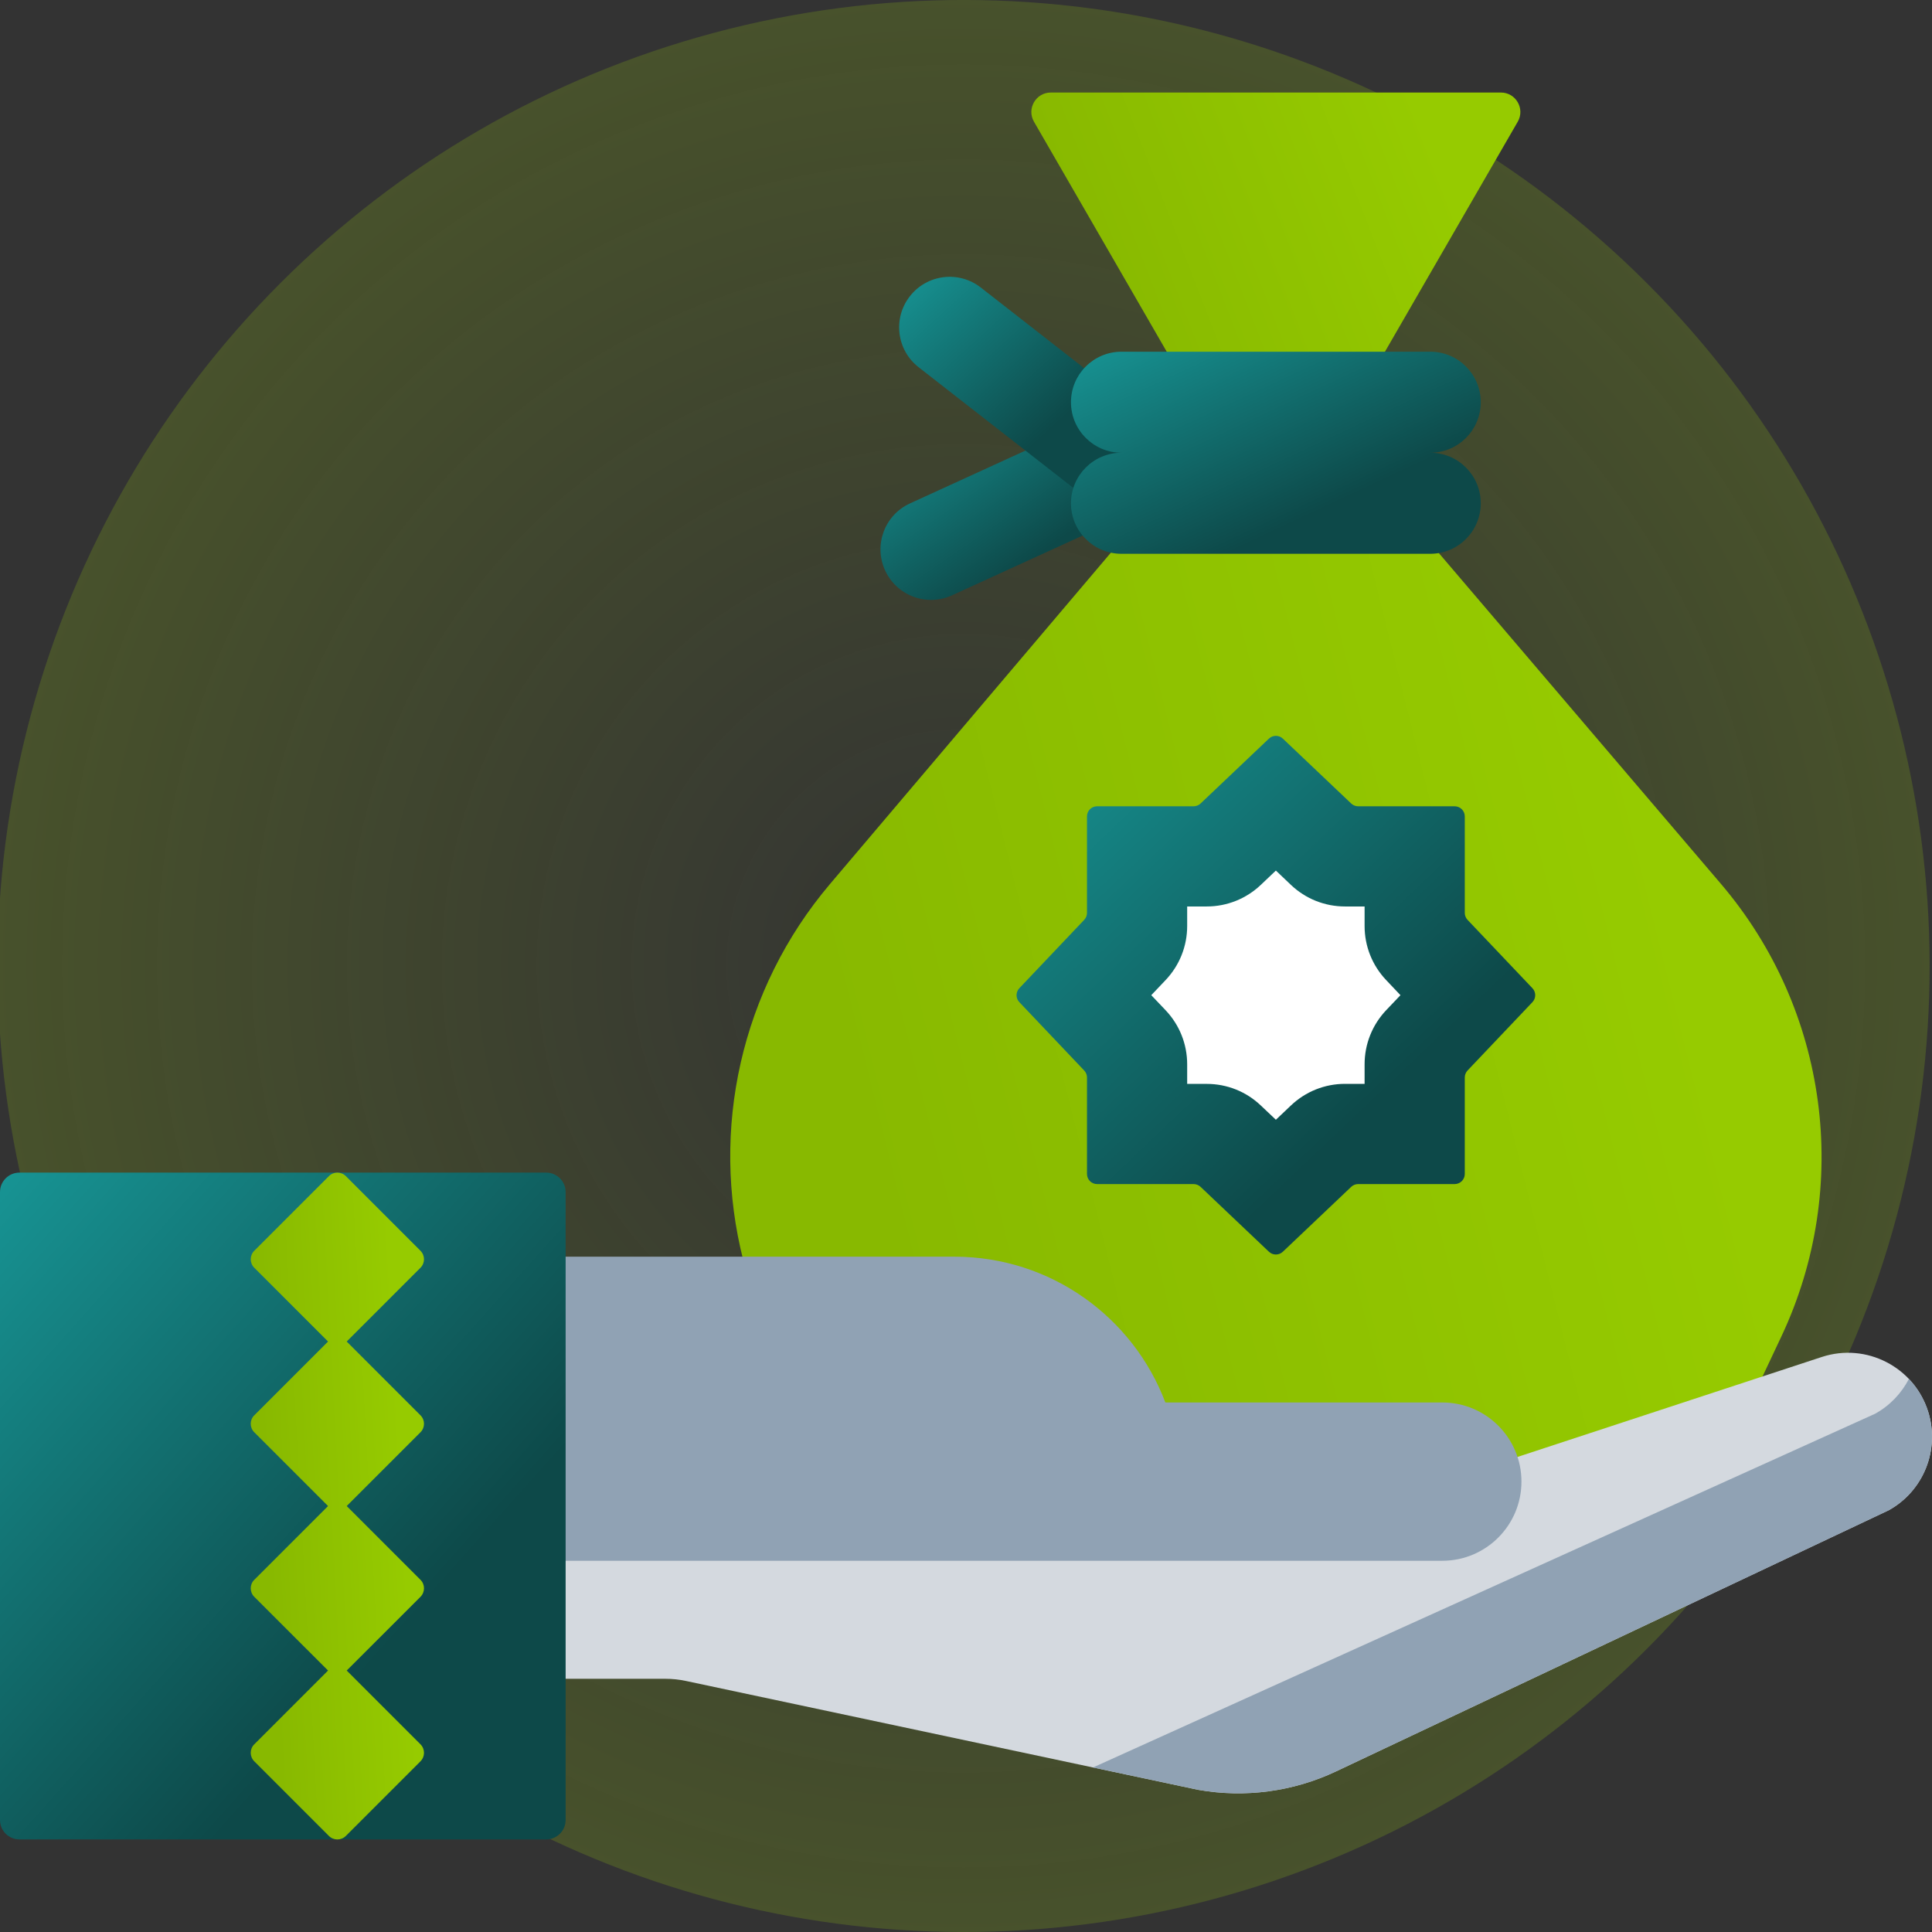 <svg width="48" height="48" viewBox="0 0 48 48" fill="none" xmlns="http://www.w3.org/2000/svg">
<rect x="0" y="0" width="48" height="48" fill="#333333" stroke="none"/>
<g clip-path="url(#clip0_5154_21624)">
<circle cx="23.941" cy="24" r="24" transform="rotate(-45 23.941 24)" fill="url(#paint0_radial_5154_21624)"/>
<path d="M22.609 12.507L26.853 10.565C27.053 10.916 27.43 11.155 27.863 11.155V11.342C27.223 11.342 26.701 11.864 26.701 12.504C26.701 12.795 26.81 13.061 26.987 13.265L23.654 14.79C23.023 15.079 22.278 14.801 21.99 14.171C21.701 13.54 21.978 12.795 22.609 12.507Z" fill="url(#paint1_linear_5154_21624)"/>
<path d="M22.605 7.361C23.031 6.814 23.82 6.717 24.367 7.143L27.011 9.206C26.82 9.413 26.701 9.689 26.701 9.993C26.701 10.633 27.223 11.155 27.863 11.155V11.342C27.334 11.342 26.887 11.699 26.747 12.185L22.822 9.123C22.276 8.697 22.178 7.908 22.605 7.361Z" fill="url(#paint2_linear_5154_21624)"/>
<path d="M26.107 2.299H37.29C37.661 2.299 37.894 2.702 37.708 3.024L34.355 8.831H29.041L25.689 3.024C25.503 2.702 25.735 2.299 26.107 2.299Z" fill="url(#paint3_linear_5154_21624)"/>
<path d="M43.735 34.314L37.641 36.316L37.612 36.227C37.359 35.456 36.645 34.938 35.833 34.938H28.888L28.866 34.877C28.059 32.747 25.988 31.315 23.71 31.315H18.468C17.639 28.072 18.406 24.576 20.622 21.962L27.67 13.648C27.733 13.659 27.797 13.666 27.863 13.666H35.534C35.582 13.666 35.629 13.662 35.675 13.656L42.755 21.958C45.421 25.084 46.01 29.482 44.26 33.199L43.735 34.314Z" fill="url(#paint4_linear_5154_21624)"/>
<path d="M27.863 11.248C27.17 11.248 26.608 10.686 26.608 9.993C26.608 9.3 27.17 8.738 27.863 8.738H35.534C36.227 8.738 36.789 9.3 36.789 9.993C36.789 10.686 36.227 11.248 35.534 11.248C36.227 11.248 36.789 11.811 36.789 12.504C36.789 13.197 36.227 13.759 35.534 13.759H27.863C27.17 13.759 26.608 13.197 26.608 12.504C26.608 11.811 27.17 11.248 27.863 11.248Z" fill="url(#paint5_linear_5154_21624)"/>
<path d="M31.526 18.351L29.828 19.963C29.781 20.007 29.719 20.032 29.654 20.032H27.257C27.118 20.032 27.006 20.144 27.006 20.283V22.681C27.006 22.745 26.981 22.807 26.936 22.854L25.325 24.552C25.233 24.649 25.233 24.801 25.325 24.898L26.936 26.596C26.981 26.643 27.006 26.705 27.006 26.769V29.167C27.006 29.306 27.118 29.418 27.257 29.418H29.654C29.719 29.418 29.781 29.443 29.828 29.487L31.526 31.099C31.623 31.191 31.775 31.191 31.872 31.099L33.57 29.487C33.617 29.443 33.679 29.418 33.743 29.418H36.141C36.279 29.418 36.392 29.306 36.392 29.167V26.769C36.392 26.705 36.417 26.643 36.461 26.596L38.073 24.898C38.165 24.801 38.165 24.649 38.073 24.552L36.461 22.854C36.417 22.807 36.392 22.745 36.392 22.681V20.283C36.392 20.144 36.279 20.032 36.141 20.032H33.743C33.679 20.032 33.617 20.007 33.57 19.963L31.872 18.351C31.775 18.259 31.623 18.259 31.526 18.351Z" fill="url(#paint6_linear_5154_21624)"/>
<path d="M32.073 27.465C32.437 27.119 32.915 26.928 33.417 26.928H33.903V26.443C33.903 25.941 34.093 25.464 34.438 25.099L34.794 24.725L34.439 24.35C34.093 23.985 33.903 23.508 33.903 23.006V22.521H33.417C32.915 22.521 32.437 22.331 32.073 21.985L31.699 21.629L31.324 21.985C30.96 22.33 30.483 22.521 29.98 22.521H29.495V23.006C29.495 23.508 29.305 23.985 28.959 24.35L28.603 24.725L28.959 25.099C29.305 25.464 29.495 25.941 29.495 26.443V26.929H29.98C30.483 26.929 30.96 27.119 31.324 27.465L31.699 27.82L32.073 27.465Z" fill="white"/>
<path d="M13.959 38.683H35.833C36.866 38.683 37.706 37.843 37.706 36.81C37.706 36.606 37.672 36.411 37.612 36.227L45.261 33.714C46.367 33.35 47.557 33.963 47.905 35.074C48.2 36.019 47.791 37.042 46.925 37.522L33.195 44.009C32.129 44.513 30.932 44.673 29.77 44.468L17.042 41.763C16.873 41.727 16.702 41.709 16.529 41.709H13.959V38.683Z" fill="#D4D9DF"/>
<path d="M47.426 34.26C47.639 34.484 47.806 34.759 47.905 35.074C48.2 36.02 47.791 37.042 46.925 37.522L33.195 44.009C32.129 44.513 30.932 44.674 29.77 44.468L27.156 43.912L46.587 35.124C46.957 34.919 47.242 34.614 47.426 34.26Z" fill="#90A2B4"/>
<path d="M13.959 31.222H23.71C26.108 31.222 28.152 32.727 28.953 34.844H35.833C36.919 34.844 37.8 35.724 37.8 36.81C37.8 37.896 36.919 38.777 35.833 38.777H13.959V31.222Z" fill="#90A2B4"/>
<path d="M0.483 45.7H13.57C13.836 45.7 14.053 45.484 14.053 45.217V29.616C14.053 29.349 13.836 29.133 13.57 29.133H0.483C0.217 29.133 0 29.349 0 29.616V45.217C0 45.484 0.217 45.7 0.483 45.7Z" fill="url(#paint7_linear_5154_21624)"/>
<path d="M6.317 35.163L8.15 33.33L6.317 31.497C6.2 31.38 6.2 31.192 6.317 31.075L8.171 29.221C8.287 29.104 8.476 29.104 8.593 29.221L10.447 31.075C10.563 31.192 10.563 31.38 10.447 31.497L8.614 33.33L10.447 35.163C10.563 35.279 10.563 35.468 10.447 35.584L8.614 37.417L10.447 39.25C10.563 39.366 10.563 39.555 10.447 39.672L8.614 41.504L10.447 43.337C10.563 43.454 10.563 43.642 10.447 43.759L8.593 45.613C8.476 45.73 8.287 45.73 8.171 45.613L6.317 43.759C6.2 43.642 6.2 43.454 6.317 43.337L8.15 41.504L6.317 39.672C6.2 39.555 6.2 39.366 6.317 39.25L8.15 37.417L6.317 35.584C6.2 35.468 6.2 35.279 6.317 35.163Z" fill="url(#paint8_linear_5154_21624)"/>
</g>
<defs>
<radialGradient id="paint0_radial_5154_21624" cx="0" cy="0" r="1" gradientUnits="userSpaceOnUse" gradientTransform="translate(23.941 24) rotate(-90) scale(24)">
<stop stop-color="#9ACC0D" stop-opacity="0"/>
<stop offset="1" stop-color="#9ACC0D" stop-opacity="0.2"/>
</radialGradient>
<linearGradient id="paint1_linear_5154_21624" x1="21.992" y1="10.565" x2="24.712" y2="14.52" gradientUnits="userSpaceOnUse">
<stop stop-color="#179393"/>
<stop offset="1" stop-color="#0D4949"/>
</linearGradient>
<linearGradient id="paint2_linear_5154_21624" x1="22.447" y1="6.878" x2="25.994" y2="10.769" gradientUnits="userSpaceOnUse">
<stop stop-color="#179393"/>
<stop offset="1" stop-color="#0D4949"/>
</linearGradient>
<linearGradient id="paint3_linear_5154_21624" x1="25.623" y1="2.769" x2="34.057" y2="-0.499" gradientUnits="userSpaceOnUse">
<stop stop-color="#88B900"/>
<stop offset="1" stop-color="#96CB00"/>
</linearGradient>
<linearGradient id="paint4_linear_5154_21624" x1="18.142" y1="15.279" x2="38.523" y2="10.201" gradientUnits="userSpaceOnUse">
<stop stop-color="#88B900"/>
<stop offset="1" stop-color="#96CB00"/>
</linearGradient>
<linearGradient id="paint5_linear_5154_21624" x1="26.807" y1="8.738" x2="29.395" y2="14.268" gradientUnits="userSpaceOnUse">
<stop stop-color="#179393"/>
<stop offset="1" stop-color="#0D4949"/>
</linearGradient>
<linearGradient id="paint6_linear_5154_21624" x1="25.508" y1="18.282" x2="34.145" y2="27.386" gradientUnits="userSpaceOnUse">
<stop stop-color="#179393"/>
<stop offset="1" stop-color="#0D4949"/>
</linearGradient>
<linearGradient id="paint7_linear_5154_21624" x1="0.275" y1="29.133" x2="11.326" y2="39.013" gradientUnits="userSpaceOnUse">
<stop stop-color="#179393"/>
<stop offset="1" stop-color="#0D4949"/>
</linearGradient>
<linearGradient id="paint8_linear_5154_21624" x1="6.229" y1="30.325" x2="9.656" y2="30.14" gradientUnits="userSpaceOnUse">
<stop stop-color="#88B900"/>
<stop offset="1" stop-color="#96CB00"/>
</linearGradient>
<clipPath id="clip0_5154_21624">
<rect width="48" height="48" fill="white" transform="matrix(-1 0 0 1 48 0)"/>
</clipPath>
</defs>
</svg>
